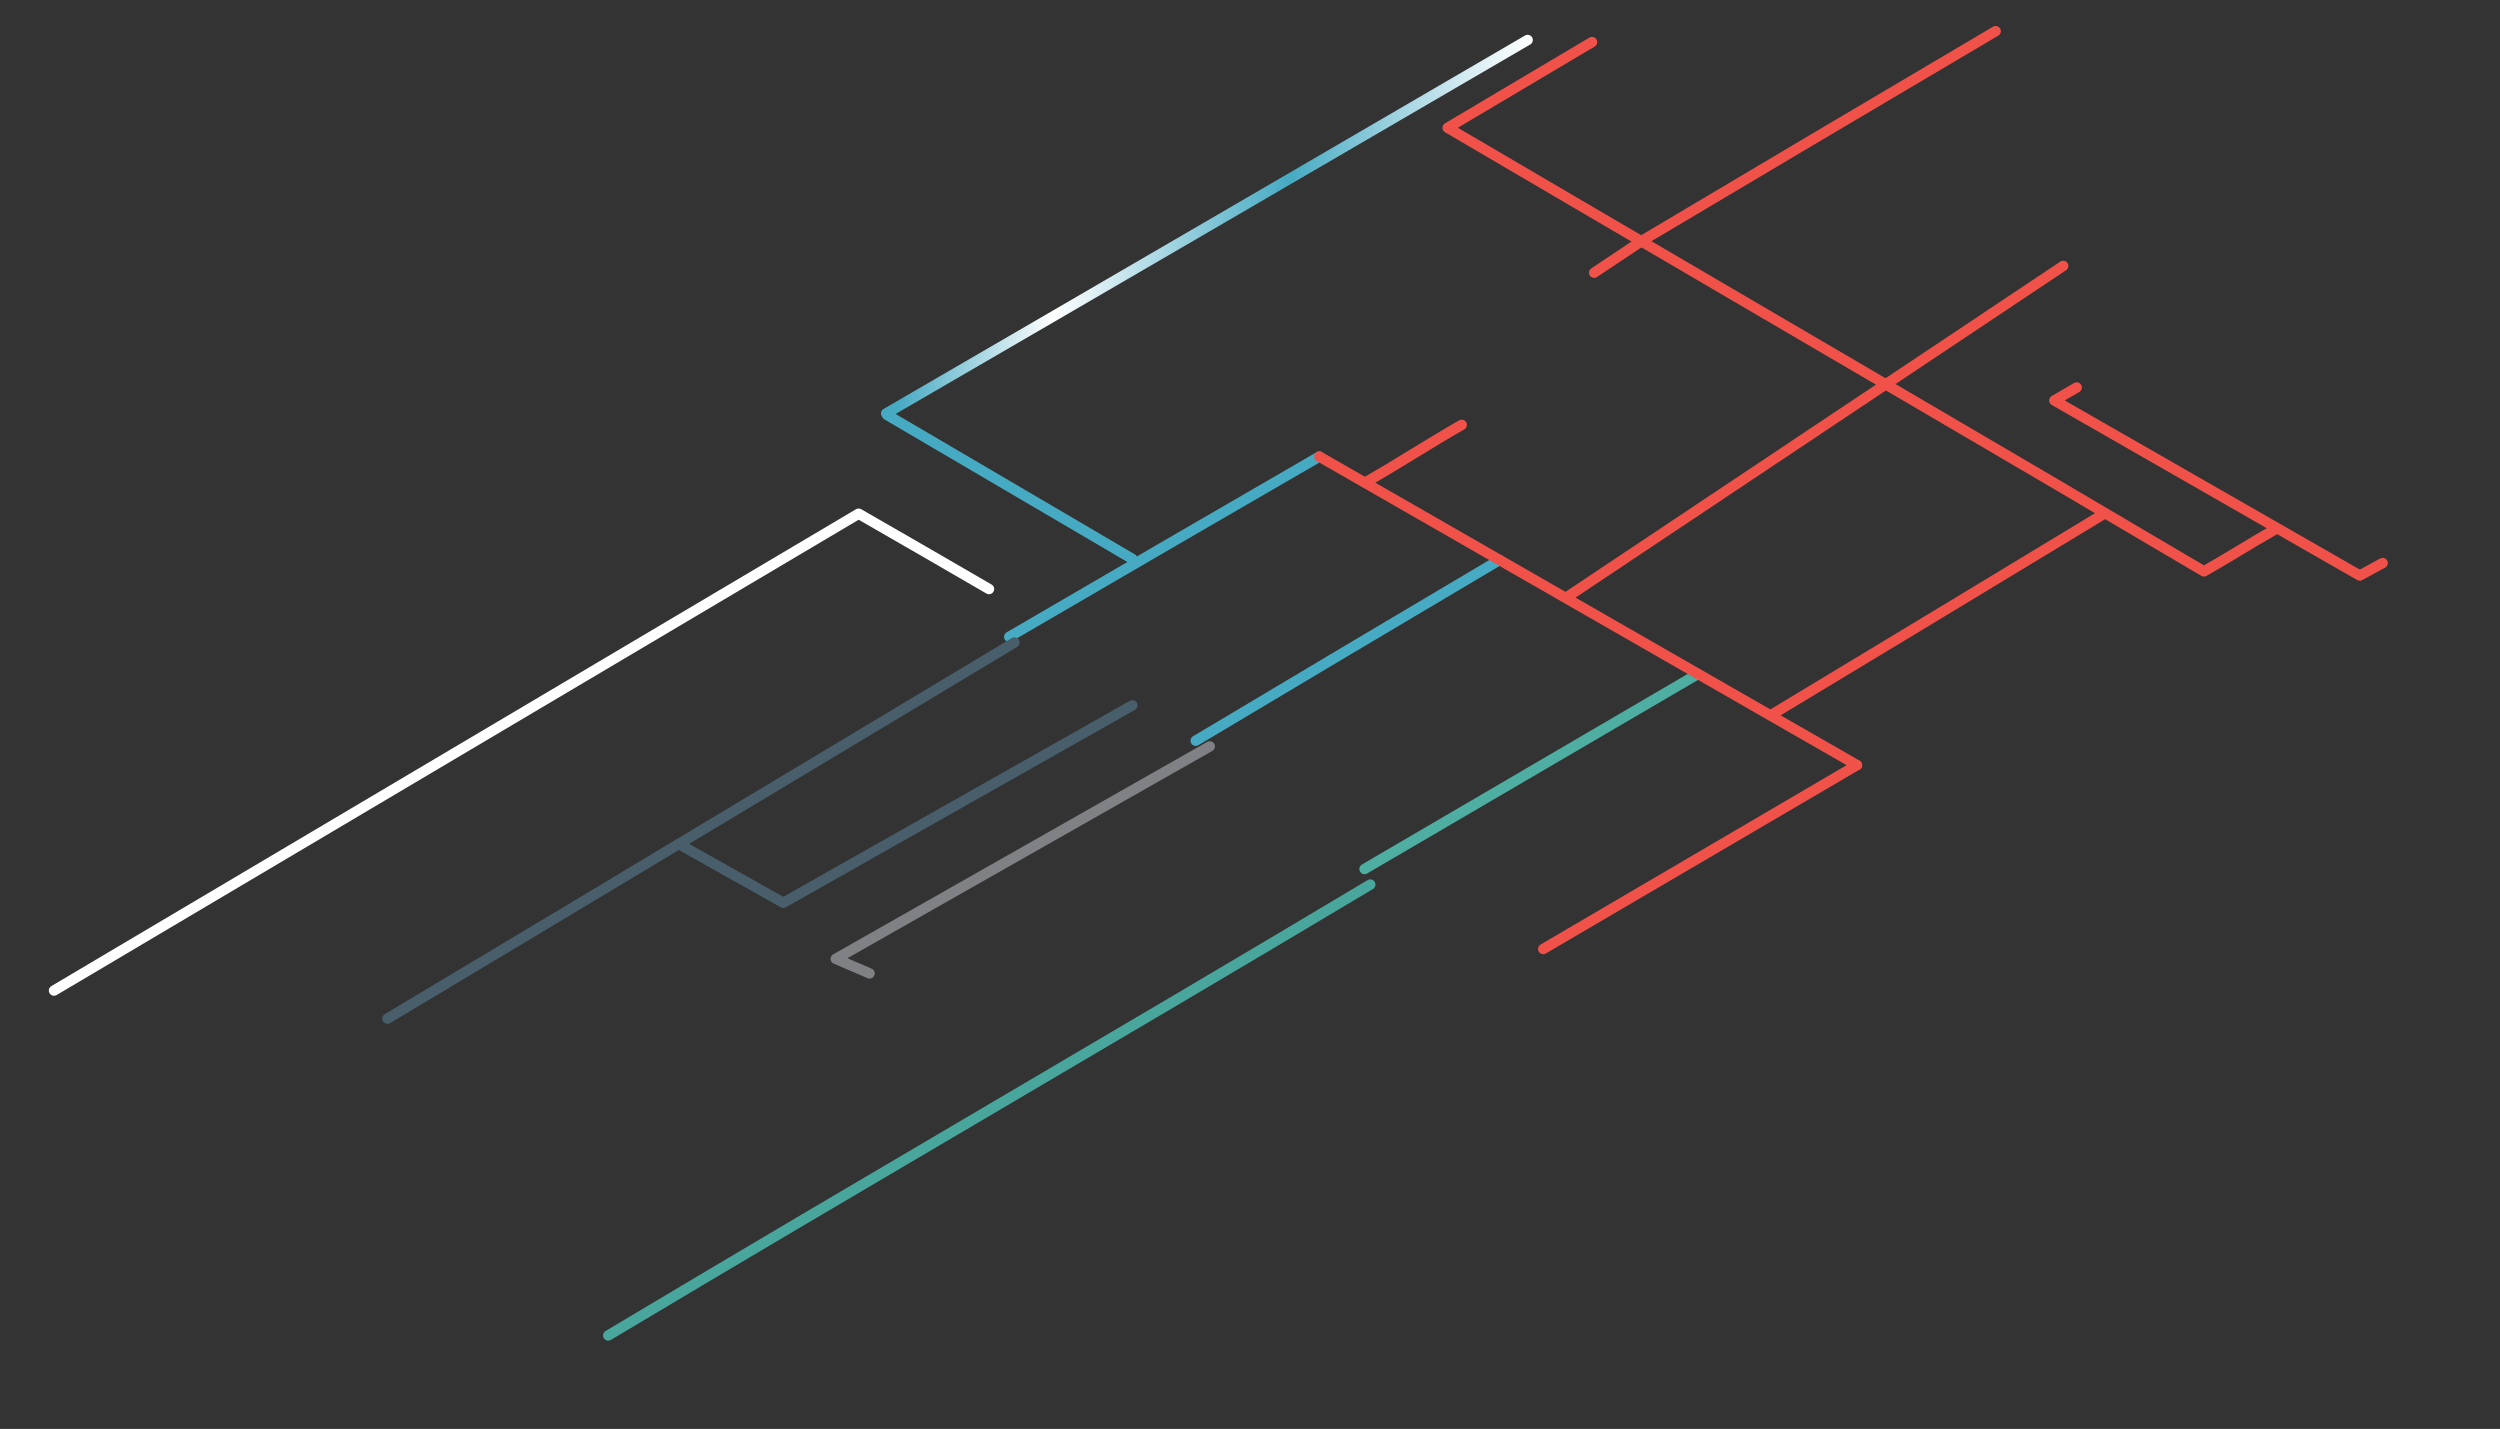 <?xml version="1.0" encoding="utf-8"?>
<!-- Generator: Adobe Illustrator 26.1.0, SVG Export Plug-In . SVG Version: 6.00 Build 0)  -->
<svg version="1.1" id="Layer_1" xmlns="http://www.w3.org/2000/svg" xmlns:xlink="http://www.w3.org/1999/xlink" x="0px" y="0px"
	 viewBox="0 0 481.3 275.1" style="enable-background:new 0 0 481.3 275.1;" xml:space="preserve">
<rect x="0" y="0" width="481.3" height="275.1" fill="#333333" stroke="none"/>
<style type="text/css">
	.st0{fill:none;stroke:#46AAC3;stroke-width:2;stroke-linecap:round;stroke-linejoin:round;stroke-miterlimit:10;}
	.st1{fill:none;stroke:url(#SVGID_1_);stroke-width:2;stroke-linecap:round;stroke-linejoin:round;stroke-miterlimit:10;}
	.st2{fill:none;stroke:#FFFFFF;stroke-width:2;stroke-linecap:round;stroke-linejoin:round;stroke-miterlimit:10;}
	.st3{fill:none;stroke:#49A69D;stroke-width:2;stroke-linecap:round;stroke-linejoin:round;}
	.st4{fill:none;stroke:#808184;stroke-width:2;stroke-linecap:round;stroke-linejoin:round;stroke-miterlimit:10;}
	.st5{fill:#FFFFFF;stroke:#46AAC3;stroke-width:2;stroke-linecap:round;stroke-linejoin:round;stroke-miterlimit:10;}
	.st6{fill:none;stroke:#F0524A;stroke-width:2;stroke-linecap:round;stroke-linejoin:round;stroke-miterlimit:10;}
	.st7{fill:none;stroke:#4DAEA1;stroke-width:2;stroke-linecap:round;stroke-linejoin:round;}
	.st8{fill:none;stroke:#485F6B;stroke-width:2;stroke-linecap:round;stroke-linejoin:round;stroke-miterlimit:10;}
	.st9{fill:none;stroke:#485F6B;stroke-width:2;stroke-linecap:round;stroke-linejoin:bevel;stroke-miterlimit:10;}
</style>
<line class="st0" x1="218" y1="107.6" x2="170.8" y2="79.9"/>
<linearGradient id="SVGID_1_" gradientUnits="userSpaceOnUse" x1="169.6" y1="234.35" x2="295.1" y2="234.35" gradientTransform="matrix(1 0 0 -1 0 278)">
	<stop  offset="2.513967e-02" style="stop-color:#46AAC3"/>
	<stop  offset="0.263" style="stop-color:#FFFFFF"/>
	<stop  offset="0.487" style="stop-color:#8BCADA"/>
	<stop  offset="0.628" style="stop-color:#46AAC3"/>
	<stop  offset="0.684" style="stop-color:#66B9CE"/>
	<stop  offset="0.838" style="stop-color:#B8DEE8"/>
	<stop  offset="0.947" style="stop-color:#EBF6F9"/>
	<stop  offset="1" style="stop-color:#FFFFFF"/>
</linearGradient>
<path class="st1" d="M170.6,79.6C214.7,54,257.4,29.1,294.1,7.7"/>
<path class="st2" d="M10.4,190.7c51.6-30.6,103.3-61.2,154.9-91.8c8.4,4.8,16.8,9.7,25.1,14.5"/>
<path class="st3" d="M263.8,170.3c-52.2,31.2-94.5,55.6-146.7,86.8"/>
<polyline class="st4" points="232.9,143.7 160.9,184.6 167.4,187.4 "/>
<path class="st5" d="M194.3,122.6c19.9-11.6,39.8-23.2,59.7-34.7"/>
<path class="st6" d="M316.2,46.3c23.7-14.1,44.3-26.3,68-40.3"/>
<line class="st6" x1="301.9" y1="114.8" x2="397.2" y2="51.2"/>
<path class="st6" d="M306.9,52.5c2.1-1.4,6.9-4.6,9-6"/>
<path class="st5" d="M230.2,142.6c20.9-12.5,37.6-22.4,58.5-34.8"/>
<line class="st6" x1="297.1" y1="182.7" x2="357.5" y2="147.3"/>
<path class="st7" d="M262.7,167.3c21.4-12.5,42.7-25,64.1-37.5"/>
<path class="st6" d="M254,87.9c32.7,18.8,70.8,40.6,103.5,59.4"/>
<path class="st6" d="M306.5,8.1c-9.3,5.5-18.5,11-27.8,16.5c39,22.9,78.1,45.7,117.1,68.6c9.5,5.6,19,11.2,28.5,16.8
	c5.8-3.3,8.1-4.9,13.9-8.2"/>
<path class="st8" d="M130.7,162.5c9.6,5.4,10.5,5.9,20.1,11.3l0,0c20.9-11.8,46.3-26.2,67.2-38"/>
<polyline class="st6" points="399.8,74.6 395.5,77.1 454.3,110.8 458.7,108.4 "/>
<path class="st6" d="M263,92.8c5.8-3.3,12.6-7.7,18.4-11"/>
<path class="st6" d="M341.4,137.4c21.1-12.7,42.2-25.5,63.2-38.2"/>
<path class="st9" d="M195.3,123.7c-40.2,24.1-80.4,48.3-120.7,72.4"/>
</svg>
